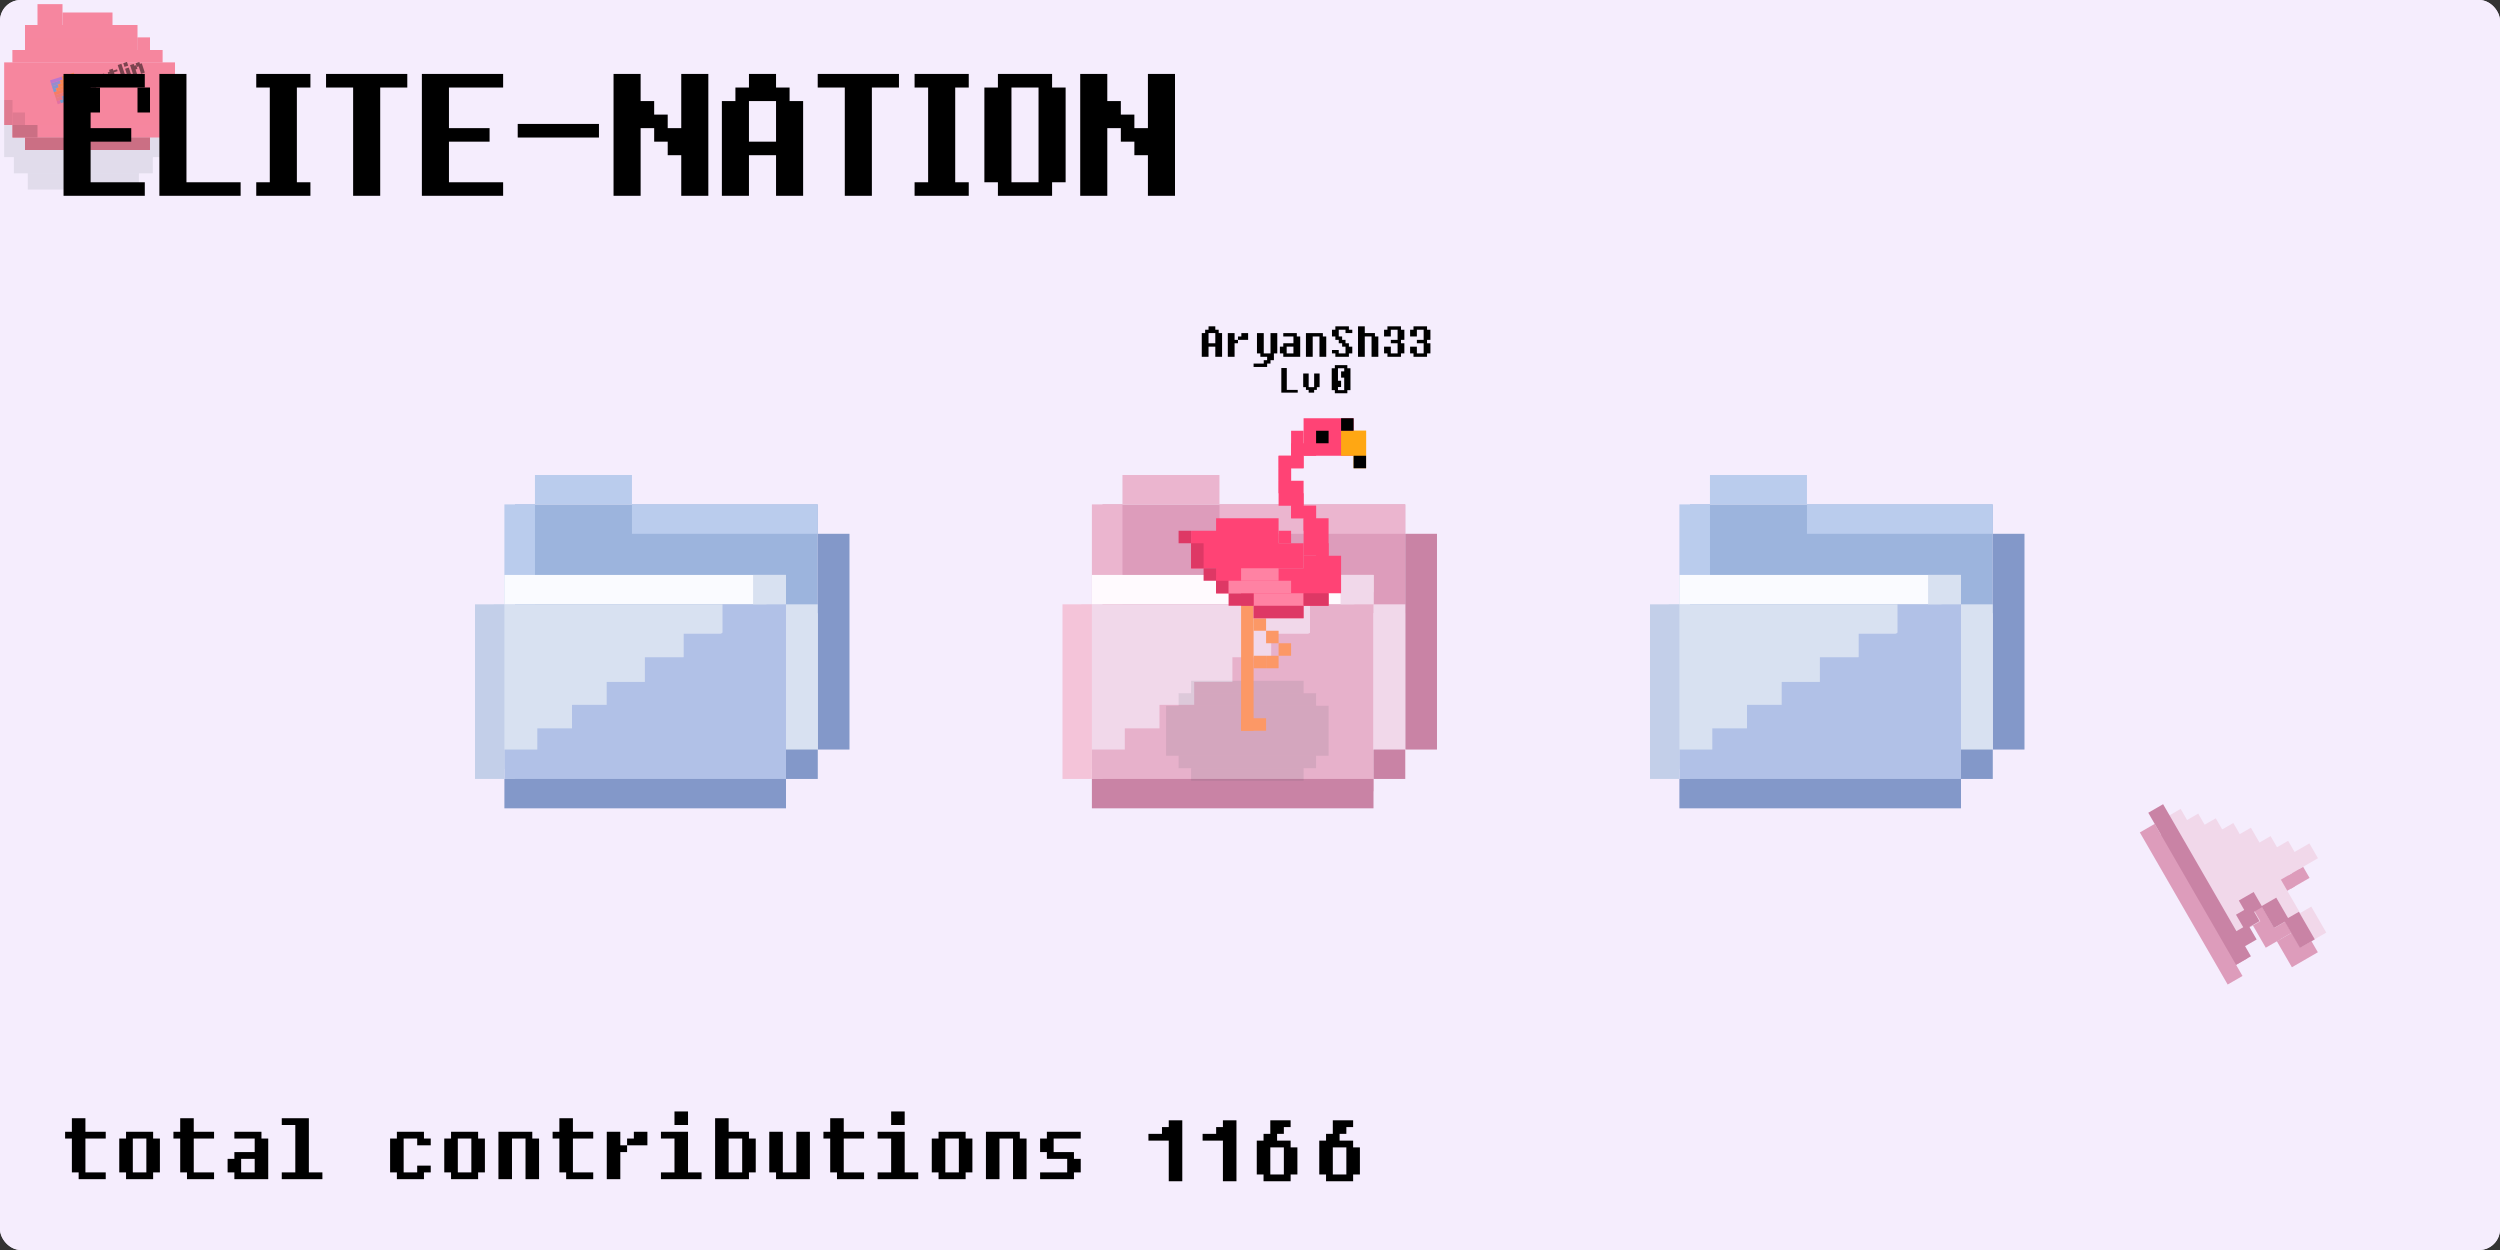 <svg width="600" height="300" viewBox="0 0 600 300" fill="none" xmlns="http://www.w3.org/2000/svg">
                <rect x="0" y="0" width="600" height="300" fill="#333333" stroke="none"/>
                <rect x="0.5" y="0.5" width="599" height="299" rx="4.5" fill="#F5EDFD"/>
                <rect width="600" height="300" rx="5" fill="#F5EDFD"/>
<rect x="264.594" y="147.158" width="26.102" height="72.663" transform="rotate(-90 264.594 147.158)" fill="#DD9CBB"/>
<rect x="269.391" y="121.055" width="7.055" height="23.28" transform="rotate(-90 269.391 121.055)" fill="#EBB5CF"/>
<rect x="262.055" y="145.042" width="23.986" height="7.337" transform="rotate(-90 262.055 145.042)" fill="#EBB5CF"/>
<rect x="292.672" y="128.11" width="7.055" height="44.586" transform="rotate(-90 292.672 128.11)" fill="#EBB5CF"/>
<rect x="337.258" y="128.11" width="7.619" height="51.782" fill="#C983A5"/>
<rect x="262.055" y="145.04" width="7.055" height="67.584" transform="rotate(-90 262.055 145.04)" fill="#FFFAFE"/>
<rect x="259.516" y="145.04" width="70.124" height="39.506" fill="#F1D8EA"/>
<rect x="262.055" y="179.89" width="11.287" height="7.055" fill="#E7B1CB"/>
<path d="M264.594 183.841L329.638 142.078V189.908H264.594V183.841Z" fill="#E7B1CB"/>
<rect x="269.955" y="174.81" width="11.852" height="7.055" fill="#E7B1CB"/>
<rect x="278.281" y="169.167" width="10.723" height="7.055" fill="#E7B1CB"/>
<rect x="286.605" y="163.665" width="18.483" height="7.619" fill="#E7B1CB"/>
<rect x="305.088" y="152.095" width="11.57" height="7.055" fill="#E7B1CB"/>
<rect x="295.775" y="157.739" width="11.57" height="7.055" fill="#E7B1CB"/>
<rect x="314.4" y="145.04" width="12.275" height="7.055" fill="#E7B1CB"/>
<rect x="321.738" y="137.985" width="7.901" height="7.055" fill="#F1D8EA"/>
<rect x="255" y="145.04" width="7.055" height="41.905" fill="#F4C4D9"/>
<rect x="329.639" y="145.04" width="7.619" height="41.905" fill="#F1D8EA"/>
<rect x="262.055" y="186.945" width="67.584" height="7.055" fill="#C983A5"/>
<rect x="329.639" y="179.89" width="7.619" height="7.055" fill="#C983A5"/>
<rect x="123.594" y="147.158" width="26.102" height="72.663" transform="rotate(-90 123.594 147.158)" fill="#9CB4DD"/>
<rect x="128.391" y="121.055" width="7.055" height="23.28" transform="rotate(-90 128.391 121.055)" fill="#BACCED"/>
<rect x="121.055" y="145.042" width="23.986" height="7.337" transform="rotate(-90 121.055 145.042)" fill="#BACCED"/>
<rect x="151.672" y="128.11" width="7.055" height="44.586" transform="rotate(-90 151.672 128.11)" fill="#BACCED"/>
<rect x="196.258" y="128.11" width="7.619" height="51.782" fill="#8398C9"/>
<rect x="121.055" y="145.04" width="7.055" height="67.584" transform="rotate(-90 121.055 145.04)" fill="#FAFBFF"/>
<rect x="118.516" y="145.04" width="70.124" height="39.506" fill="#D8E1F1"/>
<rect x="121.055" y="179.89" width="11.287" height="7.055" fill="#B1C1E7"/>
<path d="M123.594 183.841L188.638 142.078V189.908H123.594V183.841Z" fill="#B1C1E7"/>
<rect x="128.955" y="174.81" width="11.852" height="7.055" fill="#B1C1E7"/>
<rect x="137.281" y="169.167" width="10.723" height="7.055" fill="#B1C1E7"/>
<rect x="145.605" y="163.665" width="18.483" height="7.619" fill="#B1C1E7"/>
<rect x="164.088" y="152.095" width="11.57" height="7.055" fill="#B1C1E7"/>
<rect x="154.775" y="157.739" width="11.57" height="7.055" fill="#B1C1E7"/>
<rect x="173.4" y="145.04" width="12.275" height="7.055" fill="#B1C1E7"/>
<rect x="180.738" y="137.985" width="7.901" height="7.055" fill="#D8E1F1"/>
<rect x="114" y="145.04" width="7.055" height="41.905" fill="#C3CFE9"/>
<rect x="188.639" y="145.04" width="7.619" height="41.905" fill="#D8E1F1"/>
<rect x="121.055" y="186.945" width="67.584" height="7.055" fill="#8398C9"/>
<rect x="188.639" y="179.89" width="7.619" height="7.055" fill="#8398C9"/>
<rect x="405.594" y="147.158" width="26.102" height="72.663" transform="rotate(-90 405.594 147.158)" fill="#9CB4DD"/>
<rect x="410.391" y="121.055" width="7.055" height="23.28" transform="rotate(-90 410.391 121.055)" fill="#BACCED"/>
<rect x="403.055" y="145.042" width="23.986" height="7.337" transform="rotate(-90 403.055 145.042)" fill="#BACCED"/>
<rect x="433.672" y="128.11" width="7.055" height="44.586" transform="rotate(-90 433.672 128.11)" fill="#BACCED"/>
<rect x="478.258" y="128.11" width="7.619" height="51.782" fill="#8398C9"/>
<rect x="403.055" y="145.04" width="7.055" height="67.584" transform="rotate(-90 403.055 145.04)" fill="#FAFBFF"/>
<rect x="400.516" y="145.04" width="70.124" height="39.506" fill="#D8E1F1"/>
<rect x="403.055" y="179.89" width="11.287" height="7.055" fill="#B1C1E7"/>
<path d="M405.594 183.841L470.638 142.078V189.908H405.594V183.841Z" fill="#B1C1E7"/>
<rect x="410.955" y="174.81" width="11.852" height="7.055" fill="#B1C1E7"/>
<rect x="419.281" y="169.167" width="10.723" height="7.055" fill="#B1C1E7"/>
<rect x="427.605" y="163.665" width="18.483" height="7.619" fill="#B1C1E7"/>
<rect x="446.088" y="152.095" width="11.57" height="7.055" fill="#B1C1E7"/>
<rect x="436.775" y="157.739" width="11.57" height="7.055" fill="#B1C1E7"/>
<rect x="455.4" y="145.04" width="12.275" height="7.055" fill="#B1C1E7"/>
<rect x="462.738" y="137.985" width="7.901" height="7.055" fill="#D8E1F1"/>
<rect x="396" y="145.04" width="7.055" height="41.905" fill="#C3CFE9"/>
<rect x="470.639" y="145.04" width="7.619" height="41.905" fill="#D8E1F1"/>
<rect x="403.055" y="186.945" width="67.584" height="7.055" fill="#8398C9"/>
<rect x="470.639" y="179.89" width="7.619" height="7.055" fill="#8398C9"/>
<rect width="4.112" height="42.152" transform="matrix(0.866 -0.5 -0.5 -0.866 534.641 236.289)" fill="#DD9CBB"/>
<rect width="4.112" height="35.984" transform="matrix(0.866 -0.5 -0.5 -0.866 535.77 232.075)" fill="#DD9CBB"/>
<rect width="4.112" height="29.815" transform="matrix(0.866 -0.5 -0.5 -0.866 536.896 227.863)" fill="#DD9CBB"/>
<rect width="4.112" height="23.646" transform="matrix(0.866 -0.5 -0.5 -0.866 538.027 223.649)" fill="#DD9CBB"/>
<rect width="4.112" height="26.731" transform="matrix(0.866 -0.5 -0.5 -0.866 543.783 227.45)" fill="#DD9CBB"/>
<rect width="7.197" height="7.197" transform="matrix(0.866 -0.5 -0.5 -0.866 550.051 232.14)" fill="#DD9CBB"/>
<rect width="4.112" height="23.646" transform="matrix(0.866 -0.5 -0.5 -0.866 546.455 225.907)" fill="#DD9CBB"/>
<rect width="4.112" height="10.281" transform="matrix(0.866 -0.5 -0.5 -0.866 544.498 216.351)" fill="#DD9CBB"/>
<rect width="4.112" height="7.197" transform="matrix(0.866 -0.5 -0.5 -0.866 547.168 214.81)" fill="#DD9CBB"/>
<rect width="5.141" height="4.112" transform="matrix(0.866 -0.5 -0.5 -0.866 549.84 213.267)" fill="#DD9CBB"/>
<rect width="4.112" height="35.984" transform="matrix(0.866 -0.5 -0.5 -0.866 537.787 227.349)" fill="#F1D8EA"/>
<rect width="4.112" height="29.815" transform="matrix(0.866 -0.5 -0.5 -0.866 538.916 223.136)" fill="#F1D8EA"/>
<rect width="4.112" height="23.646" transform="matrix(0.866 -0.5 -0.5 -0.866 540.045 218.923)" fill="#F1D8EA"/>
<rect width="4.112" height="26.731" transform="matrix(0.866 -0.5 -0.5 -0.866 545.803 222.723)" fill="#F1D8EA"/>
<rect width="7.197" height="7.197" transform="matrix(0.866 -0.5 -0.5 -0.866 552.07 227.413)" fill="#F1D8EA"/>
<rect width="4.112" height="23.646" transform="matrix(0.866 -0.5 -0.5 -0.866 548.473 221.181)" fill="#F1D8EA"/>
<rect width="4.112" height="10.281" transform="matrix(0.866 -0.5 -0.5 -0.866 546.518 211.625)" fill="#F1D8EA"/>
<rect width="4.112" height="7.197" transform="matrix(0.866 -0.5 -0.5 -0.866 549.188 210.083)" fill="#F1D8EA"/>
<rect width="5.141" height="4.112" transform="matrix(0.866 -0.5 -0.5 -0.866 551.859 208.541)" fill="#F1D8EA"/>
<rect width="4.112" height="42.152" transform="matrix(0.866 -0.5 -0.5 -0.866 536.66 231.563)" fill="#C983A5"/>
<rect width="4.112" height="4.161" transform="matrix(0.866 -0.5 -0.5 -0.866 538.033 227.532)" fill="#C983A5"/>
<rect width="4.112" height="4.161" transform="matrix(0.866 -0.5 -0.5 -0.866 538.715 223.129)" fill="#C983A5"/>
<rect width="4.112" height="4.161" transform="matrix(0.866 -0.5 -0.5 -0.866 539.395 219.736)" fill="#C983A5"/>
<rect width="4.112" height="6.022" transform="matrix(0.866 -0.5 -0.5 -0.866 545.752 222.706)" fill="#C983A5"/>
<rect width="4.112" height="7.64" transform="matrix(0.866 -0.5 -0.5 -0.866 551.99 227.5)" fill="#C983A5"/>

            <style>
  @keyframes rotate-top-674962829401213077 {
  0% {
  transform: rotate(0deg);
  }
  33% {
  transform: translate(1.3px, 0.3px) rotate(5deg);
  }
  66% {
  transform: translate(0px, 0px) rotate(0deg);
  }
  100% {
  transform: rotate(0deg);
  }
  }

  #flamingo-top-674962829401213077 {
  animation-name:rotate-top-674962829401213077;
  animation-duration:2s;
  animation-iteration-count: infinite;
  animation-timing-function: ease-in-out;
  }
</style>

<g id="flamingo-674962829401213077" style="transform:translate(59%, 18%) scaleX(1);">
<g id="contributions-wrap-674962829401213077">
  <g id="contributions" transform="translate(0, -20)" style="display:none;">
    <g id="contribution-tag" transform="translate(-3, -1)">
      <rect x="3" width="77" height="19" fill="white"/>
      <rect x="1" y="1.267" width="81" height="16.467" fill="white"/>
      <rect y="2.533" width="83" height="13.933" fill="white"/>
    </g>
    <path
      d="M1 2.75H4V3.5H4.75V4.25H3.25V3.5H1.75V7.25H3.25V6.5H4.75V7.25H4V8H1V7.25H0.25V3.5H1V2.75ZM7 2.75H10V3.5H10.75V7.25H10V8H7V7.25H6.25V3.5H7V2.75ZM9.25 7.25V3.5H7.75V7.25H9.25ZM16 3.5H16.75V8H15.25V3.5H13.75V8H12.25V2.75H16V3.5ZM19 1.25H20.5V2.75H22.75V3.5H20.5V7.25H22.75V8H19.75V7.25H19V3.5H18.25V2.75H19V1.25ZM24.25 2.75H25.75V4.25H26.5V5H25.75V8H24.25V2.75ZM28.75 2.75V4.25H26.5V3.5H27.25V2.75H28.75ZM33.25 2H31.75V0.5H33.25V2ZM33.25 7.25H34.75V8H30.25V7.25H31.75V3.5H30.25V2.75H33.25V7.25ZM40 3.5H40.75V7.25H40V8H36.25V1.25H37.75V2.75H40V3.5ZM39.25 7.25V3.5H37.75V7.25H39.25ZM45.25 2.75H46.75V8H43V7.25H42.25V2.75H43.75V7.25H45.25V2.75ZM49 1.25H50.5V2.75H52.75V3.5H50.5V7.25H52.75V8H49.75V7.25H49V3.5H48.25V2.75H49V1.25ZM57.25 2H55.75V0.5H57.25V2ZM57.25 7.25H58.75V8H54.25V7.25H55.75V3.5H54.25V2.75H57.25V7.25ZM61 2.75H64V3.5H64.75V7.25H64V8H61V7.25H60.25V3.5H61V2.75ZM63.25 7.25V3.5H61.75V7.25H63.25ZM70 3.5H70.75V8H69.25V3.5H67.75V8H66.25V2.75H70V3.5ZM73 5H72.25V3.5H73V2.75H76.75V3.5H73.75V5H76V5.75H76.75V7.25H76V8H72.25V7.25H75.25V5.75H73V5Z"
      fill="black"/>
    <svg width="600" height="300" viewBox="0 0 200 100" fill="none" overflow="visible"
      xmlns="http://www.w3.org/2000/svg">
      <g id="contribution" transform="translate(*{contributionx}, 3.5)">
        *{contribution}
      </g>
    </svg>
  </g>
</g>

<g id="username-tag-wrap-674962829401213077">
  <g id="username-tag" transform="translate(0, -7.5)" style="display:none;">
    <rect x="3" width="77" height="9" fill="white"/>
    <rect x="1" y="0.6" width="81" height="7.8" fill="white"/>
    <rect y="1.2" width="83" height="6.6" fill="white"/>
  </g>
</g>

<g id="username-wrap-674962829401213077">
  <g id="username" transform="translate(5, -7)" style="display:default;">
    <svg width="600" height="300" viewBox="0 0 2400 1200" fill="none" overflow="visible"
      xmlns="http://www.w3.org/2000/svg">
      <g id="level0" transform="translate(14.0, -1.0)"><svg width="20" height="30" viewBox="0 0 20 30" fill="none" xmlns="http://www.w3.org/2000/svg">
<path d="M3.5 4H6.75V0.75H13.25V4H16.5V7.25H19.75V30H13.25V20.25H6.75V30H0.25V7.25H3.5V4ZM13.25 17V7.25H6.75V17H13.25Z" fill="black"/>
</svg>
</g><g id="level1" transform="translate(39.0, -1.0)"><g transform="translate(0, 7)">
<path d="M0.25 0.25H6.75V6.75H10V10H6.75V23H0.25V0.25ZM19.75 0.25V6.75H10V3.5H13.25V0.25H19.75Z" fill="black"/>
</g>
</g><g id="level2" transform="translate(64.0, -1.0)"><g transform="translate(0, 7)">
<path d="M0 29.5H9.75V26.25H13V23H6.5V19.75H3.25V0.25H9.75V19.75H16.25V0.25H22.75V19.75H19.5V26.25H16.25V29.5H13V32.75H0V29.5Z" fill="black"/>
</g>
</g><g id="level3" transform="translate(89.0, -1.0)"><g transform="translate(0, 7)">
<path d="M13.25 3.5H3.5V0.25H16.5V3.5H19.75V23H3.5V19.75H0.25V13.25H3.5V10H13.25V3.5ZM13.25 19.75V13.25H6.75V19.75H13.25Z" fill="black"/>
</g>
</g><g id="level4" transform="translate(114.0, -1.0)"><g transform="translate(0, 7)">
<path d="M16.5 3.5H19.75V23H13.25V3.5H6.75V23H0.25V0.25H16.5V3.5Z" fill="black"/>
</g>
</g><g id="level5" transform="translate(139.0, -1.0)"><svg width="20" height="30" viewBox="0 0 20 30" fill="none" xmlns="http://www.w3.org/2000/svg">
<path d="M6.75 26.75H13.25V20.25H10V17H6.75V13.75H3.5V10.5H0.25V4H3.5V0.75H16.5V4H19.75V7.25H13.25V4H6.75V10.5H10V13.75H13.25V17H16.5V20.25H19.75V26.75H16.5V30H3.5V26.75H0.25V23.5H6.75V26.75Z" fill="black"/>
</svg>
</g><g id="level6" transform="translate(164.0, -1.0)"><svg width="20" height="30" viewBox="0 0 20 30" fill="none" xmlns="http://www.w3.org/2000/svg">
<path d="M6.75 7.25H16.5V10.5H19.75V30H13.25V10.5H6.75V30H0.25V0.75H6.75V7.25Z" fill="black"/>
</svg>
</g><g id="level7" transform="translate(189.0, -1.0)"><svg width="20" height="30" viewBox="0 0 20 30" fill="none" xmlns="http://www.w3.org/2000/svg">
<path d="M6.75 26.75H13.25V17H6.75V13.75H13.25V4H6.75V10.5H0.25V4H3.5V0.75H16.5V4H19.75V13.75H16.5V17H19.75V26.75H16.5V30H3.5V26.75H0.25V20.25H6.75V26.75Z" fill="black"/>
</svg>
</g><g id="level8" transform="translate(214.0, -1.0)"><svg width="20" height="30" viewBox="0 0 20 30" fill="none" xmlns="http://www.w3.org/2000/svg">
<path d="M6.75 26.75H13.25V17H6.75V13.75H13.25V4H6.75V10.5H0.25V4H3.5V0.75H16.5V4H19.75V13.75H16.5V17H19.75V26.75H16.5V30H3.5V26.75H0.25V20.25H6.75V26.75Z" fill="black"/>
</svg>
</g>
    </svg>
  </g>
</g>

<g id="level-tag-wrap-674962829401213077">
  <g id="level-tag" transform="translate(-3, 1)" style="display:none;">
    <rect x="3" width="77" height="9" fill="white"/>
    <rect x="1" y="0.6" width="81" height="7.8" fill="white"/>
    <rect y="1.2" width="83" height="6.6" fill="white"/>
  </g>
</g>

<g id="level-wrap-674962829401213077">
  <svg width="600" height="300" viewBox="0 0 200 100" fill="none" overflow="visible">
    <g id="level" transform="translate(-1, 1)">
      <g transform="translate(10, -0.05)">
        <path
          d="M0.219 0.031H0.656V1.781H1.531V2H0.219V0.031ZM2.188 1.562H1.969V0.469H2.406V1.562H2.844V0.469H3.281V1.562H3.062V1.781H2.844V2H2.406V1.781H2.188V1.562Z"
          fill="black"/>
      </g>
      <g id="level0" transform="translate(14.0, -1.0)"><path d="M0.5 0.75H1.5V1H1.75V2.75H1.5V3H0.5V2.75H0.25V1H0.5V0.75ZM1 2V2.5H0.75V2.75H1.25V1.75H1V1.25H1.25V1H0.75V2H1Z" fill="black"/>
</g>
    </g>
  </svg>
</g>
<svg width="600" height="300" viewBox="0 0 200 100" fill="none" overflow="visible">
  <g id="shadow" transform="translate(0, 26)">
    <rect y="2" width="13" height="4" fill="#2B4447" fill-opacity="0.1"/>
    <rect x="1" y="1" width="11" height="1" fill="#2B4447" fill-opacity="0.1"/>
    <rect x="1" y="6" width="11" height="1" fill="#2B4447" fill-opacity="0.1"/>
    <rect x="2" width="9" height="1" fill="#2B4447" fill-opacity="0.1"/>
    <rect x="2" y="7" width="9" height="1" fill="#2B4447" fill-opacity="0.1"/>
  </g>

  <g id="flamingo-leg" transform="translate(6, 18)">
    <rect width="2" height="1" transform="matrix(1 0 0 -1 0 12)" fill="#FC9866"/>
    <rect width="1" height="12" transform="matrix(1 0 0 -1 0 12)" fill="#FC9866"/>
    <rect x="1" y="3" width="1" height="1" fill="#FC9866"/>
    <rect x="2" y="4" width="1" height="1" fill="#FC9866"/>
    <rect x="3" y="5" width="1" height="1" fill="#FC9866"/>
    <rect x="2" y="6" width="1" height="1" fill="#FC9866"/>
    <rect x="1" y="6" width="1" height="1" fill="#FC9866"/>
  </g>

  <g id="flamingo-top-674962829401213077">
    <g id="flamingo-head" transform="translate(9, 5)">
      <rect x="2" y="11" width="3" height="3" fill="#FF4375"/>
      <rect x="2" y="8" width="2" height="3" fill="#FF4375"/>
      <rect x="1" y="7" width="2" height="1" fill="#FF4375"/>
      <rect y="5" width="2" height="2" fill="#FF4375"/>
      <rect y="4" width="1" height="1" fill="#FF4375"/>
      <rect y="3" width="2" height="1" fill="#FF4375"/>
      <rect x="1" y="2" width="2" height="1" fill="#FF4375"/>
      <rect x="2" width="4" height="3" fill="#FF4375"/>
      <rect x="5" y="1" width="2" height="2" fill="#FFA713"/>
      <rect x="6" y="1" width="1" height="3" fill="#FFA713"/>
      <rect x="6" y="3" width="1" height="1" fill="black"/>
      <rect x="3" y="1" width="1" height="1" fill="black"/>
      <rect x="5" width="1" height="1" fill="black"/>
      <rect x="2" y="7" width="1" height="2" fill="#FF4375"/>
      <rect x="1" y="6" width="1" height="2" fill="#FF4375"/>
      <rect y="3" width="1" height="3" fill="#FF4375"/>
      <rect x="1" y="1" width="1" height="3" fill="#FF4375"/>
      <rect x="3" y="10" width="1" height="2" fill="#FF4375"/>
    </g>
    <g id="flamingo-body" transform="translate(1, 13)">
      <rect x="3" width="5" height="6" fill="#FF4375"/>
      <rect x="1" y="2" width="9" height="2" fill="#FF4375"/>
      <rect x="1" y="1" width="3" height="3" fill="#FF4375"/>
      <rect x="3" y="4" width="8" height="2" fill="#FF4375"/>
      <rect x="5" y="5" width="7" height="2" fill="#FF4375"/>
      <rect x="6" y="6" width="4" height="2" fill="#FF82A3"/>
      <rect y="1" width="1" height="1" fill="#DE3865"/>
      <rect x="1" y="2" width="1" height="2" fill="#DE3865"/>
      <rect x="2" y="4" width="1" height="1" fill="#DE3865"/>
      <rect x="3" y="5" width="1" height="1" fill="#DE3865"/>
      <rect x="4" y="6" width="2" height="1" fill="#DE3865"/>
      <rect width="2" height="1" transform="matrix(-1 0 0 1 12 6)" fill="#DE3865"/>
      <rect width="4" height="1" transform="matrix(-1 0 0 1 10 7)" fill="#DE3865"/>
      <rect x="8" y="1" width="1" height="1" fill="#FF4375"/>
      <rect x="4" y="5" width="5" height="1" fill="#FF82A3"/>
      <rect x="5" y="4" width="3" height="1" fill="#FF82A3"/>
    </g>
  </g>
</svg>
</g>
<style>
  @keyframes move-673818304976877198 {0.0% {transform:translate(61%, 56%) rotate(0deg) scaleX(-1);}2.0% {transform:translate(60%, 49%) rotate(1deg) scaleX(-1);}7.0% {transform:translate(51%, 62%) rotate(0deg) scaleX(-1);}7.01% {transform:translate(46%, 62%) rotate(0deg) scaleX(1);}12.0% {transform:translate(64%, 54%) rotate(2deg) scaleX(1);}15.0% {transform:translate(68%, 65%) rotate(-1deg) scaleX(1);}15.01% {transform:translate(73%, 65%) rotate(-1deg) scaleX(-1);}20.0% {transform:translate(61%, 65%) rotate(0deg) scaleX(-1);}20.01% {transform:translate(56%, 65%) rotate(0deg) scaleX(1);}24.0% {transform:translate(72%, 64%) rotate(3deg) scaleX(1);}24.01% {transform:translate(77%, 64%) rotate(3deg) scaleX(-1);}28.0% {transform:translate(64%, 58%) rotate(0deg) scaleX(-1);}28.01% {transform:translate(59%, 58%) rotate(0deg) scaleX(1);}30.0% {transform:translate(77%, 47%) rotate(2deg) scaleX(1);}30.01% {transform:translate(82%, 47%) rotate(2deg) scaleX(-1);}33.0% {transform:translate(64%, 50%) rotate(0deg) scaleX(-1);}33.01% {transform:translate(59%, 50%) rotate(0deg) scaleX(1);}37.0% {transform:translate(66%, 45%) rotate(1deg) scaleX(1);}37.01% {transform:translate(71%, 45%) rotate(1deg) scaleX(-1);}40.0% {transform:translate(61%, 42%) rotate(0deg) scaleX(-1);}40.01% {transform:translate(56%, 42%) rotate(0deg) scaleX(1);}42.0% {transform:translate(65%, 44%) rotate(-2deg) scaleX(1);}42.01% {transform:translate(70%, 44%) rotate(-2deg) scaleX(-1);}46.0% {transform:translate(50%, 40%) rotate(0deg) scaleX(-1);}48.0% {transform:translate(35%, 43%) rotate(0deg) scaleX(-1);}48.01% {transform:translate(30%, 43%) rotate(0deg) scaleX(1);}53.0% {transform:translate(43%, 47%) rotate(-2deg) scaleX(1);}57.0% {transform:translate(47%, 47%) rotate(3deg) scaleX(1);}57.01% {transform:translate(52%, 47%) rotate(3deg) scaleX(-1);}62.0% {transform:translate(42%, 38%) rotate(1deg) scaleX(-1);}64.0% {transform:translate(33%, 38%) rotate(0deg) scaleX(-1);}64.01% {transform:translate(28%, 38%) rotate(0deg) scaleX(1);}69.0% {transform:translate(38%, 44%) rotate(-2deg) scaleX(1);}72.0% {transform:translate(40%, 35%) rotate(1deg) scaleX(1);}75.0% {transform:translate(53%, 34%) rotate(3deg) scaleX(1);}75.01% {transform:translate(58%, 34%) rotate(3deg) scaleX(-1);}78.0% {transform:translate(47%, 28%) rotate(0deg) scaleX(-1);}78.01% {transform:translate(42%, 28%) rotate(0deg) scaleX(1);}81.0% {transform:translate(61%, 33%) rotate(-2deg) scaleX(1);}81.01% {transform:translate(66%, 33%) rotate(-2deg) scaleX(-1);}84.0% {transform:translate(60%, 21%) rotate(1deg) scaleX(-1);}87.0% {transform:translate(53%, 32%) rotate(-1deg) scaleX(-1);}87.01% {transform:translate(48%, 32%) rotate(-1deg) scaleX(1);}89.0% {transform:translate(57%, 20%) rotate(1deg) scaleX(1);}89.01% {transform:translate(62%, 20%) rotate(1deg) scaleX(-1);}92.0% {transform:translate(51%, 23%) rotate(0deg) scaleX(-1);}92.01% {transform:translate(46%, 23%) rotate(0deg) scaleX(1);}96.0% {transform:translate(54%, 24%) rotate(-2deg) scaleX(1);}98.0% {transform:translate(60%, 27%) rotate(-2deg) scaleX(1);}100.0% {transform:translate(61%, 26%) rotate(2deg) scaleX(1);}}#slime-673818304976877198 {animation-name: move-673818304976877198;animation-duration: 180s;animation-iteration-count: 1;animation-fill-mode: forwards;}@keyframes reverse-flip-673818304976877198 {0.0% {transform-origin: 21.0px 0px;transform: scaleX(-1);}2.0% {transform-origin: 21.0px 0px;transform: scaleX(-1);}7.0% {transform-origin: 21.0px 0px;transform: scaleX(-1);}7.01% {transform-origin: 21.0px 0px;transform: scaleX(1);}12.0% {transform-origin: 21.0px 0px;transform: scaleX(1);}15.0% {transform-origin: 21.0px 0px;transform: scaleX(1);}15.01% {transform-origin: 21.0px 0px;transform: scaleX(-1);}20.0% {transform-origin: 21.0px 0px;transform: scaleX(-1);}20.01% {transform-origin: 21.0px 0px;transform: scaleX(1);}24.0% {transform-origin: 21.0px 0px;transform: scaleX(1);}24.01% {transform-origin: 21.0px 0px;transform: scaleX(-1);}28.0% {transform-origin: 21.0px 0px;transform: scaleX(-1);}28.01% {transform-origin: 21.0px 0px;transform: scaleX(1);}30.0% {transform-origin: 21.0px 0px;transform: scaleX(1);}30.01% {transform-origin: 21.0px 0px;transform: scaleX(-1);}33.0% {transform-origin: 21.0px 0px;transform: scaleX(-1);}33.01% {transform-origin: 21.0px 0px;transform: scaleX(1);}37.0% {transform-origin: 21.0px 0px;transform: scaleX(1);}37.01% {transform-origin: 21.0px 0px;transform: scaleX(-1);}40.0% {transform-origin: 21.0px 0px;transform: scaleX(-1);}40.01% {transform-origin: 21.0px 0px;transform: scaleX(1);}42.0% {transform-origin: 21.0px 0px;transform: scaleX(1);}42.01% {transform-origin: 21.0px 0px;transform: scaleX(-1);}46.0% {transform-origin: 21.0px 0px;transform: scaleX(-1);}48.0% {transform-origin: 21.0px 0px;transform: scaleX(-1);}48.01% {transform-origin: 21.0px 0px;transform: scaleX(1);}53.0% {transform-origin: 21.0px 0px;transform: scaleX(1);}57.0% {transform-origin: 21.0px 0px;transform: scaleX(1);}57.01% {transform-origin: 21.0px 0px;transform: scaleX(-1);}62.0% {transform-origin: 21.0px 0px;transform: scaleX(-1);}64.0% {transform-origin: 21.0px 0px;transform: scaleX(-1);}64.01% {transform-origin: 21.0px 0px;transform: scaleX(1);}69.0% {transform-origin: 21.0px 0px;transform: scaleX(1);}72.0% {transform-origin: 21.0px 0px;transform: scaleX(1);}75.0% {transform-origin: 21.0px 0px;transform: scaleX(1);}75.01% {transform-origin: 21.0px 0px;transform: scaleX(-1);}78.0% {transform-origin: 21.0px 0px;transform: scaleX(-1);}78.01% {transform-origin: 21.0px 0px;transform: scaleX(1);}81.0% {transform-origin: 21.0px 0px;transform: scaleX(1);}81.01% {transform-origin: 21.0px 0px;transform: scaleX(-1);}84.0% {transform-origin: 21.0px 0px;transform: scaleX(-1);}87.0% {transform-origin: 21.0px 0px;transform: scaleX(-1);}87.01% {transform-origin: 21.0px 0px;transform: scaleX(1);}89.0% {transform-origin: 21.0px 0px;transform: scaleX(1);}89.01% {transform-origin: 21.0px 0px;transform: scaleX(-1);}92.0% {transform-origin: 21.0px 0px;transform: scaleX(-1);}92.01% {transform-origin: 21.0px 0px;transform: scaleX(1);}96.0% {transform-origin: 21.0px 0px;transform: scaleX(1);}98.0% {transform-origin: 21.0px 0px;transform: scaleX(1);}100.0% {transform-origin: 21.0px 0px;transform: scaleX(1);}}#contributions-wrap-673818304976877198, #level-tag-wrap-673818304976877198, #level-wrap-673818304976877198, #username-tag-wrap-673818304976877198, #username-wrap-673818304976877198 {animation-name: reverse-flip-673818304976877198;animation-duration: 180s;animation-iteration-count: 1;animation-fill-mode: forwards;}

  @keyframes slime-673818304976877198-move-body {
  0% {
  -webkit-transform: scaleY(1);
  -ms-transform: scaleY(1);
  -o-transform: scaleY(1);
  -moz-transform: scaleY(1);
  transform: scaleY(1);
  }
  70% {
  -webkit-transform: scaleY(0.9);
  -ms-transform: scaleY(0.9);
  -o-transform: scaleY(0.9);
  -moz-transform: scaleY(0.9);
  transform: scaleY(0.9);
  }
  100% {
  -webkit-transform: scaleY(1);
  -ms-transform: scaleY(1);
  -o-transform: scaleY(1);
  -moz-transform: scaleY(1);
  transform: scaleY(1);
  }
  }

  #slime-673818304976877198-body {
  animation-name:slime-673818304976877198-move-body;
  animation-duration:1s;
  animation-iteration-count:infinite;
  }

  @keyframes slime-673818304976877198-move-shadow {
  0% {
  -webkit-transform: translate(0px, 6px) scaleY(1);
  -ms-transform: translate(0px, 6px) scaleY(1);
  -o-transform: translate(0px, 6px) scaleY(1);
  -moz-transform: translate(0px, 6px) scaleY(1);
  transform: translate(0px, 6px) scaleY(1);
  }
  70% {
  -webkit-transform: translate(0px, 6px) scaleY(1.1);
  -ms-transform: translate(0px, 6px) scaleY(1.1);
  -o-transform: translate(0px, 6px) scaleY(1.1);
  -moz-transform: translate(0px, 6px) scaleY(1.1);
  transform: translate(0px, 6px) scaleY(1.1);
  }
  100% {
  -webkit-transform: translate(0px, 6px) scaleY(1);
  -ms-transform: translate(0px, 6px) scaleY(1);
  -o-transform: translate(0px, 6px) scaleY(1);
  -moz-transform: translate(0px, 6px) scaleY(1);
  transform: translate(0px, 6px) scaleY(1);
  }
  }

  #slime-673818304976877198-shadow {
  animation-name:slime-2-move-shadow;
  animation-duration:1s;
  animation-iteration-count:infinite;
  }
</style>

<g id="slime-673818304976877198">
<g id="contributions-wrap-673818304976877198">
  <g id="contributions" transform="translate(-18.5, -34)" style="display:none;">
    <g id="contribution-tag" transform="translate(-3, -1)">
      <rect x="3" width="77" height="19" fill="white"/>
      <rect x="1" y="1.267" width="81" height="16.467" fill="white"/>
      <rect y="2.533" width="83" height="13.933" fill="white"/>
    </g>
    <path
      d="M1 2.75H4V3.5H4.75V4.25H3.25V3.5H1.75V7.25H3.25V6.5H4.75V7.25H4V8H1V7.25H0.25V3.5H1V2.75ZM7 2.75H10V3.5H10.75V7.25H10V8H7V7.25H6.25V3.5H7V2.75ZM9.25 7.25V3.5H7.75V7.25H9.25ZM16 3.5H16.75V8H15.25V3.5H13.75V8H12.25V2.75H16V3.5ZM19 1.25H20.5V2.75H22.75V3.5H20.5V7.25H22.75V8H19.75V7.25H19V3.5H18.25V2.75H19V1.25ZM24.25 2.75H25.75V4.25H26.5V5H25.75V8H24.25V2.75ZM28.75 2.75V4.25H26.5V3.5H27.25V2.75H28.75ZM33.25 2H31.75V0.5H33.25V2ZM33.25 7.25H34.75V8H30.25V7.25H31.75V3.5H30.25V2.75H33.25V7.25ZM40 3.5H40.75V7.25H40V8H36.25V1.25H37.75V2.75H40V3.5ZM39.25 7.25V3.5H37.75V7.25H39.25ZM45.25 2.75H46.75V8H43V7.25H42.25V2.75H43.75V7.25H45.25V2.75ZM49 1.25H50.5V2.75H52.75V3.5H50.5V7.25H52.75V8H49.75V7.25H49V3.5H48.25V2.75H49V1.25ZM57.25 2H55.75V0.5H57.25V2ZM57.25 7.25H58.75V8H54.25V7.25H55.75V3.5H54.25V2.75H57.25V7.25ZM61 2.75H64V3.5H64.75V7.25H64V8H61V7.25H60.25V3.5H61V2.75ZM63.25 7.25V3.5H61.75V7.25H63.25ZM70 3.5H70.75V8H69.25V3.5H67.75V8H66.25V2.75H70V3.5ZM73 5H72.25V3.5H73V2.75H76.75V3.5H73.75V5H76V5.75H76.75V7.25H76V8H72.25V7.25H75.25V5.75H73V5Z"
      fill="black"/>
    <svg width="600" height="300" viewBox="0 0 200 100" fill="none" overflow="visible"
      xmlns="http://www.w3.org/2000/svg">
      <g id="contribution" transform="translate(*{contributionx}, 3.5)">
        *{contribution}
      </g>
    </svg>
  </g>
</g>

<g id="username-tag-wrap-673818304976877198">
  <g id="username-tag" transform="translate(-18.5, -21.5)" style="display:none;">
    <rect x="3" width="77" height="9" fill="white"/>
    <rect x="1" y="0.6" width="81" height="7.8" fill="white"/>
    <rect y="1.2" width="83" height="6.6" fill="white"/>
  </g>
</g>

<g id="username-wrap-673818304976877198">
  <g id="username" transform="translate(-21, -21)" style="display:default;">
    <svg width="600" height="300" viewBox="0 0 2400 1200" fill="none" overflow="visible"
      xmlns="http://www.w3.org/2000/svg">
      <g id="level0" transform="translate(14.0, -1.0)"><svg width="23" height="30" viewBox="0 0 23 30" fill="none" xmlns="http://www.w3.org/2000/svg">
<path d="M6.75 0.75V7.25H10V10.5H6.75V30H0.25V0.75H6.75ZM16.5 7.25V0.75H23V30H16.5V10.5H13.25V7.25H16.5ZM13.25 20.25H10V10.5H13.25V20.25Z" fill="black"/>
</svg>
</g><g id="level1" transform="translate(39.0, -1.0)"><g transform="translate(0, 7)">
<path d="M13.25 3.5H3.5V0.25H16.5V3.5H19.75V23H3.5V19.75H0.25V13.25H3.5V10H13.25V3.5ZM13.25 19.75V13.25H6.75V19.75H13.25Z" fill="black"/>
</g>
</g><g id="level2" transform="translate(64.0, -1.0)"><g transform="translate(0, 7)">
<path d="M0 29.5H9.75V26.25H13V23H6.5V19.75H3.25V0.25H9.75V19.75H16.25V0.25H22.75V19.75H19.5V26.25H16.25V29.5H13V32.75H0V29.5Z" fill="black"/>
</g>
</g><g id="level3" transform="translate(89.0, -1.0)"><g transform="translate(0, 7)">
<path d="M13.25 0.25H19.75V23H3.5V19.75H0.25V0.25H6.75V19.75H13.25V0.25Z" fill="black"/>
</g>
</g><g id="level4" transform="translate(114.0, -1.0)"><g transform="translate(0, 7)">
<path d="M0.25 0.25H6.75V6.75H10V10H6.75V23H0.25V0.25ZM19.75 0.25V6.75H10V3.5H13.25V0.25H19.75Z" fill="black"/>
</g>
</g><g id="level5" transform="translate(139.0, -1.0)"><svg width="20" height="4" y="12" viewBox="0 0 20 4" fill="none" xmlns="http://www.w3.org/2000/svg">
  <path d="M19.75 4H0.25V0.75H19.75V4Z" fill="black"/>
</svg>
</g><g id="level6" transform="translate(164.0, -1.0)"><svg width="20" height="30" viewBox="0 0 20 30" fill="none" xmlns="http://www.w3.org/2000/svg">
<path d="M16.5 4H19.75V13.75H16.5V17H6.75V30H0.25V0.75H16.5V4ZM13.25 13.75V4H6.75V13.75H13.25Z" fill="black"/>
</svg>
</g><g id="level7" transform="translate(189.0, -1.0)"><g transform="translate(0, 7)">
<path d="M13.25 3.5H3.5V0.25H16.5V3.5H19.75V23H3.5V19.75H0.25V13.25H3.5V10H13.25V3.5ZM13.25 19.75V13.25H6.75V19.75H13.25Z" fill="black"/>
</g>
</g><g id="level8" transform="translate(214.0, -1.0)"><g transform="translate(0, 7)">
<path d="M3.5 19.75H0.25V3.5H3.5V0.25H19.75V29.5H16.5V32.75H0.25V29.5H13.25V23H3.5V19.75ZM13.25 19.75V3.5H6.75V19.75H13.25Z" fill="black"/>
</g>
</g><g id="level9" transform="translate(239.0, -1.0)"><g transform="translate(0, 7)">
<path d="M3.5 0.25H16.5V3.5H19.75V19.75H16.5V23H3.5V19.75H0.25V3.5H3.5V0.25ZM13.25 19.75V3.5H6.75V19.75H13.25Z" fill="black"/>
</g>
</g><g id="level10" transform="translate(264.0, -1.0)"><svg width="20" height="30" viewBox="0 0 20 30" fill="none" xmlns="http://www.w3.org/2000/svg">
<path d="M3.5 0.75H10V7.25H19.75V10.5H10V26.75H19.75V30H6.75V26.75H3.5V10.5H0.25V7.25H3.5V0.75Z" fill="black"/>
</svg>
</g><g id="level11" transform="translate(289.0, -1.0)"><g transform="translate(0, 7)">
<path d="M0.25 3.5H3.5V0.25H16.5V3.5H19.75V13.25H6.75V19.75H16.5V23H3.5V19.75H0.25V3.5ZM13.25 10V3.5H6.75V10H13.25Z" fill="black"/>
</g>
</g>
    </svg>
  </g>
</g>

<g id="level-tag-wrap-673818304976877198">
  <g id="level-tag" transform="translate(-21.5, -13)" style="display:none;">
    <rect x="3" width="77" height="9" fill="white"/>
    <rect x="1" y="0.6" width="81" height="7.8" fill="white"/>
    <rect y="1.2" width="83" height="6.6" fill="white"/>
  </g>
</g>

<g id="level-wrap-673818304976877198">
  <svg width="600" height="300" viewBox="0 0 200 100" fill="none" overflow="visible">
    <g id="level" transform="translate(-9, -4)">
      <g transform="translate(10, -0.05)">
        <path
          d="M0.219 0.031H0.656V1.781H1.531V2H0.219V0.031ZM2.188 1.562H1.969V0.469H2.406V1.562H2.844V0.469H3.281V1.562H3.062V1.781H2.844V2H2.406V1.781H2.188V1.562Z"
          fill="black"/>
      </g>
      <g id="level0" transform="translate(14.0, -1.0)"><path d="M1 0.75H1.5V3H1V1.5H0.25V1.25H0.75V1H1V0.75Z" fill="black"/>
</g><g id="level1" transform="translate(16.0, -1.0)"><path d="M0.75 2.75H1.25V2H0.75V1.75H1.25V1H0.75V1.5H0.25V1H0.5V0.75H1.5V1H1.75V1.75H1.5V2H1.75V2.75H1.5V3H0.5V2.75H0.25V2.25H0.75V2.75Z" fill="black"/>
</g><g id="level2" transform="translate(18.0, -1.0)"><path d="M0.75 2.75H1.25V2H0.75V1.75H1.25V1H0.75V1.5H0.25V1H0.5V0.75H1.5V1H1.75V1.75H1.5V2H1.75V2.75H1.5V3H0.5V2.75H0.25V2.25H0.75V2.75Z" fill="black"/>
</g>
    </g>
  </svg>
</g>
<svg width="600" height="300" viewBox="0 0 200 100" fill="none" overflow="visible">
  <g id="slime-673818304976877198-shadow" transform="translate(0, 6)">
    <rect width="13.336" height="3.898"
      transform="matrix(1 2.26611e-08 -2.79767e-08 -1 0 6.565)" fill="#2B4447"
      fill-opacity="0.1"/>
    <rect width="11.113" height="1.299"
      transform="matrix(1 2.94396e-08 -2.1535e-08 -1 1.111 7.865)" fill="#2B4447"
      fill-opacity="0.1"/>
    <rect width="11.113" height="1.299"
      transform="matrix(1 2.94396e-08 -2.1535e-08 -1 1.141 2.633)" fill="#2B4447"
      fill-opacity="0.1"/>
    <rect width="8.891" height="1.299"
      transform="matrix(1 2.94396e-08 -2.1535e-08 -1 2.223 9.164)" fill="#2B4447"
      fill-opacity="0.1"/>
    <rect width="8.891" height="1.299"
      transform="matrix(1 2.94396e-08 -2.1535e-08 -1 2.281 1.299)" fill="#2B4447"
      fill-opacity="0.1"/>
  </g>

  <g id="slime-673818304976877198-body">
    <rect x="5" y="1" width="4" height="1" fill="#F6869F"/>
    <rect x="11" y="3" width="1" height="1" fill="#F6869F"/>
    <rect x="2" y="11" width="10" height="1" fill="#F6869F"/>
    <rect x="1" y="10" width="12" height="1" fill="#F6869F"/>
    <rect x="1" y="4" width="12" height="1" fill="#F6869F"/>
    <rect x="2" y="2" width="9" height="2" fill="#F6869F"/>
    <rect x="3" width="2" height="2" fill="#F6869F"/>
    <rect y="5" width="14" height="5" fill="#F6869F"/>
    <rect x="1" y="9" width="1" height="2" fill="#CB6F84"/>
    <rect x="2" y="10" width="1" height="1" fill="#CB6F84"/>
    <rect y="8" width="1" height="2" fill="#CB6F84"/>
    <rect x="2" y="11" width="10" height="1" fill="#CB6F84"/>
    <rect x="4.077" y="6.671" width="0.75" height="0.25" transform="rotate(-18 4.077 6.671)"
      fill="#3791FF"/>
    <rect x="4.701" y="7.782" width="1.5" height="0.25" transform="rotate(-18 4.701 7.782)"
      fill="#14A4FF"/>
    <rect x="4" y="6.433" width="1" height="0.25" transform="rotate(-18 4 6.433)"
      fill="#8068FF"/>
    <rect x="4.779" y="8.02" width="1.75" height="0.25" transform="rotate(-18 4.779 8.02)"
      fill="#00B2FF"/>
    <rect x="4.155" y="6.909" width="0.5" height="0.25" transform="rotate(-18 4.155 6.909)"
      fill="#14A4FF"/>
    <rect x="5.1" y="7.39" width="0.75" height="0.25" transform="rotate(-18 5.1 7.39)"
      fill="#3791FF"/>
    <rect x="4.232" y="7.146" width="0.25" height="0.25" transform="rotate(-18 4.232 7.146)"
      fill="#00B2FF"/>
    <rect x="5.26" y="7.075" width="0.25" height="0.25" transform="rotate(-18 5.26 7.075)"
      fill="#8068FF"/>
    <rect x="4.951" y="6.124" width="1" height="0.25" transform="rotate(-18 4.951 6.124)"
      fill="#FF8800"/>
    <rect x="4.791" y="6.439" width="1" height="0.25" transform="rotate(-18 4.791 6.439)"
      fill="#FF8800"/>
    <rect x="4.63" y="6.754" width="1" height="0.25" transform="rotate(-18 4.63 6.754)"
      fill="#FF8900"/>
    <rect x="4.47" y="7.069" width="1" height="0.25" transform="rotate(-18 4.47 7.069)"
      fill="#FA850F"/>
    <rect x="4.309" y="7.384" width="1" height="0.25" transform="rotate(-18 4.309 7.384)"
      fill="#F67428"/>
    <rect x="4.386" y="7.622" width="0.75" height="0.25" transform="rotate(-18 4.386 7.622)"
      fill="#E4715B"/>
    <rect x="4.464" y="7.86" width="0.5" height="0.25" transform="rotate(-18 4.464 7.86)"
      fill="#DE6B72"/>
    <rect x="4.541" y="8.097" width="0.25" height="0.25" transform="rotate(-18 4.541 8.097)"
      fill="#CD5CA8"/>
    <rect x="6.294" y="6.213" width="0.312" height="1.25"
      transform="rotate(-18 6.294 6.213)" fill="black"/>
    <rect x="6.736" y="6.562" width="0.312" height="0.312"
      transform="rotate(-18 6.736 6.562)" fill="black"/>
    <rect x="6.788" y="6.217" width="0.312" height="0.312"
      transform="rotate(-18 6.788 6.217)" fill="black"/>
    <rect x="6.889" y="6.02" width="0.312" height="0.312"
      transform="rotate(-18 6.889 6.02)" fill="black"/>
    <rect x="6.933" y="6.663" width="0.312" height="0.312"
      transform="rotate(-18 6.933 6.663)" fill="black"/>
    <rect x="7.13" y="6.763" width="0.312" height="0.312"
      transform="rotate(-18 7.13 6.763)" fill="black"/>
    <rect x="7.327" y="6.863" width="0.312" height="0.312"
      transform="rotate(-18 7.327 6.863)" fill="black"/>
    <rect x="7.628" y="6.273" width="0.312" height="0.625"
      transform="rotate(-18 7.628 6.273)" fill="black"/>
    <rect x="8.222" y="6.08" width="0.312" height="0.625"
      transform="rotate(-18 8.222 6.08)" fill="black"/>
    <rect x="7.728" y="6.076" width="0.625" height="0.312"
      transform="rotate(-18 7.728 6.076)" fill="black"/>
    <rect x="7.922" y="6.67" width="0.625" height="0.312"
      transform="rotate(-18 7.922 6.67)" fill="black"/>
    <rect x="10.006" y="5.5" width="0.312" height="0.781"
      transform="rotate(-18 10.006 5.5)" fill="black"/>
    <rect x="9.861" y="5.054" width="0.312" height="0.312"
      transform="rotate(-18 9.861 5.054)" fill="black"/>
    <rect x="9.415" y="5.199" width="0.312" height="1.25"
      transform="rotate(-18 9.415 5.199)" fill="black"/>
    <rect x="10.403" y="5.207" width="0.312" height="0.938"
      transform="rotate(-18 10.403 5.207)" fill="black"/>
    <rect x="11.046" y="5.162" width="0.312" height="0.781"
      transform="rotate(-18 11.046 5.162)" fill="black"/>
    <rect x="10.849" y="5.062" width="0.312" height="0.312"
      transform="rotate(-18 10.849 5.062)" fill="black"/>
    <rect x="10.6" y="5.307" width="0.312" height="0.312"
      transform="rotate(-18 10.6 5.307)" fill="black"/>
    <rect width="0.469" height="0.156"
      transform="matrix(-0.951 0.309 0.309 0.951 9.556 6.139)" fill="black"/>
    <rect width="0.312" height="0.156"
      transform="matrix(-0.951 0.309 0.309 0.951 9.456 6.336)" fill="black"/>
    <rect width="0.781" height="0.156"
      transform="matrix(-0.951 0.309 0.309 0.951 9.363 5.545)" fill="black"/>
    <rect width="0.156" height="0.156"
      transform="matrix(-0.951 0.309 0.309 0.951 9.508 5.991)" fill="black"/>
    <rect width="0.312" height="0.938"
      transform="matrix(-0.951 0.309 0.309 0.951 9.018 5.493)" fill="black"/>
    <rect x="1" y="4" width="12" height="1" fill="#F6869F" fill-opacity="0.5"/>
    <rect x="2" y="3" width="10" height="1" fill="#F6869F" fill-opacity="0.5"/>
    <rect y="5" width="14" height="5" fill="#F6869F" fill-opacity="0.5"/>
    <rect x="7" y="7" width="1" height="2" fill="black"/>
    <rect x="11" y="7" width="1" height="2" fill="black"/>
  </g>
</svg>
</g>
<g id="username" transform="translate(15, 15)">
  <g id="name4" transform="translate(0.0, 2)"><svg width="20" height="30" viewBox="0 0 20 30" fill="none" xmlns="http://www.w3.org/2000/svg">
<path d="M16.5 17H6.75V26.75H19.75V30H0.25V0.75H19.75V4H6.75V13.75H16.5V17Z" fill="black"/>
</svg>
</g><g id="name11" transform="translate(23.0, 2)"><svg width="20" height="30" viewBox="0 0 20 30" fill="none" xmlns="http://www.w3.org/2000/svg">
<path d="M0.25 0.75H6.75V26.75H19.75V30H0.25V0.75Z" fill="black"/>
</svg>
</g><g id="name8" transform="translate(46.0, 2)"><svg width="14" height="30" viewBox="0 0 14 30" fill="none" xmlns="http://www.w3.org/2000/svg">
<path d="M13.5 4H10.25V26.75H13.5V30H0.5V26.75H3.75V4H0.5V0.75H13.5V4Z" fill="black"/>
</svg>
</g><g id="name19" transform="translate(63.0, 2)"><svg width="20" height="30" viewBox="0 0 20 30" fill="none" xmlns="http://www.w3.org/2000/svg">
<path d="M19.75 4H13.25V30H6.75V4H0.25V0.75H19.75V4Z" fill="black"/>
</svg>
</g><g id="name4" transform="translate(86.0, 2)"><svg width="20" height="30" viewBox="0 0 20 30" fill="none" xmlns="http://www.w3.org/2000/svg">
<path d="M16.5 17H6.75V26.75H19.75V30H0.25V0.75H19.75V4H6.75V13.75H16.5V17Z" fill="black"/>
</svg>
</g><g id="name-20" transform="translate(109.0, 2)"><svg width="20" height="4" y="12" viewBox="0 0 20 4" fill="none" xmlns="http://www.w3.org/2000/svg">
  <path d="M19.75 4H0.25V0.75H19.75V4Z" fill="black"/>
</svg>
</g><g id="name13" transform="translate(132.0, 2)"><svg width="23" height="30" viewBox="0 0 23 30" fill="none" xmlns="http://www.w3.org/2000/svg">
<path d="M6.75 30H0.25V0.75H6.75V7.25H10V10.5H13.25V13.75H16.5V0.75H23V30H16.5V20.25H13.25V17H10V13.75H6.75V30Z" fill="black"/>
</svg>
</g><g id="name0" transform="translate(158.0, 2)"><svg width="20" height="30" viewBox="0 0 20 30" fill="none" xmlns="http://www.w3.org/2000/svg">
<path d="M3.5 4H6.75V0.75H13.25V4H16.5V7.25H19.75V30H13.25V20.25H6.75V30H0.25V7.25H3.5V4ZM13.25 17V7.25H6.75V17H13.25Z" fill="black"/>
</svg>
</g><g id="name19" transform="translate(181.0, 2)"><svg width="20" height="30" viewBox="0 0 20 30" fill="none" xmlns="http://www.w3.org/2000/svg">
<path d="M19.75 4H13.25V30H6.75V4H0.25V0.75H19.75V4Z" fill="black"/>
</svg>
</g><g id="name8" transform="translate(204.0, 2)"><svg width="14" height="30" viewBox="0 0 14 30" fill="none" xmlns="http://www.w3.org/2000/svg">
<path d="M13.5 4H10.25V26.75H13.5V30H0.5V26.75H3.75V4H0.5V0.75H13.5V4Z" fill="black"/>
</svg>
</g><g id="name14" transform="translate(221.0, 2)"><svg width="20" height="30" viewBox="0 0 20 30" fill="none" xmlns="http://www.w3.org/2000/svg">
<path d="M3.5 0.75H16.5V4H19.75V26.75H16.5V30H3.5V26.75H0.25V4H3.5V0.75ZM13.25 26.75V4H6.75V26.75H13.25Z" fill="black"/>
</svg>
</g><g id="name13" transform="translate(244.0, 2)"><svg width="23" height="30" viewBox="0 0 23 30" fill="none" xmlns="http://www.w3.org/2000/svg">
<path d="M6.75 30H0.25V0.75H6.75V7.25H10V10.5H13.25V13.75H16.5V0.75H23V30H16.5V20.25H13.25V17H10V13.75H6.75V30Z" fill="black"/>
</svg>
</g>
</g>

<g id="commit" transform="translate(15, 266)">
<path d="M2.25 2.375H5.5V5.625H10.375V7.25H5.5V15.375H10.375V17H3.875V15.375H2.25V7.25H0.625V5.625H2.25V2.375ZM15.25 5.625H21.75V7.25H23.375V15.375H21.75V17H15.25V15.375H13.625V7.25H15.25V5.625ZM20.125 15.375V7.25H16.875V15.375H20.125ZM28.25 2.375H31.5V5.625H36.375V7.25H31.5V15.375H36.375V17H29.875V15.375H28.25V7.25H26.625V5.625H28.25V2.375ZM46.125 7.25H41.25V5.625H47.75V7.25H49.375V17H41.25V15.375H39.625V12.125H41.25V10.5H46.125V7.25ZM46.125 15.375V12.125H42.875V15.375H46.125ZM59.125 15.375H62.375V17H52.625V15.375H55.875V4H52.625V2.375H59.125V15.375ZM80.25 5.625H86.75V7.25H88.375V8.875H85.125V7.25H81.875V15.375H85.125V13.75H88.375V15.375H86.75V17H80.25V15.375H78.625V7.25H80.25V5.625ZM93.25 5.625H99.75V7.25H101.375V15.375H99.75V17H93.25V15.375H91.625V7.25H93.25V5.625ZM98.125 15.375V7.25H94.875V15.375H98.125ZM112.75 7.25H114.375V17H111.125V7.25H107.875V17H104.625V5.625H112.75V7.25ZM119.25 2.375H122.5V5.625H127.375V7.25H122.5V15.375H127.375V17H120.875V15.375H119.25V7.25H117.625V5.625H119.25V2.375ZM130.625 5.625H133.875V8.875H135.5V10.5H133.875V17H130.625V5.625ZM140.375 5.625V8.875H135.5V7.25H137.125V5.625H140.375ZM150.125 4H146.875V0.75H150.125V4ZM150.125 15.375H153.375V17H143.625V15.375H146.875V7.25H143.625V5.625H150.125V15.375ZM164.75 7.25H166.375V15.375H164.75V17H156.625V2.375H159.875V5.625H164.75V7.25ZM163.125 15.375V7.25H159.875V15.375H163.125ZM176.125 5.625H179.375V17H171.25V15.375H169.625V5.625H172.875V15.375H176.125V5.625ZM184.25 2.375H187.5V5.625H192.375V7.25H187.5V15.375H192.375V17H185.875V15.375H184.25V7.25H182.625V5.625H184.25V2.375ZM202.125 4H198.875V0.75H202.125V4ZM202.125 15.375H205.375V17H195.625V15.375H198.875V7.25H195.625V5.625H202.125V15.375ZM210.25 5.625H216.75V7.25H218.375V15.375H216.75V17H210.25V15.375H208.625V7.25H210.25V5.625ZM215.125 15.375V7.25H211.875V15.375H215.125ZM229.75 7.25H231.375V17H228.125V7.25H224.875V17H221.625V5.625H229.75V7.25ZM236.25 10.5H234.625V7.25H236.25V5.625H244.375V7.25H237.875V10.5H242.75V12.125H244.375V15.375H242.75V17H234.625V15.375H241.125V12.125H236.25V10.5Z" fill="black"/>
<g transform="translate(0, 2.5)">
  <g id="commit1" transform="translate(260.0, 0)"><path d="M5.5 0.375H8.75V15H5.5V5.25H0.625V3.625H3.875V2H5.5V0.375Z" fill="black"/>
</g><g id="commit1" transform="translate(273.0, 0)"><path d="M5.5 0.375H8.75V15H5.5V5.25H0.625V3.625H3.875V2H5.5V0.375Z" fill="black"/>
</g><g id="commit6" transform="translate(286.0, 0)"><path d="M2.25 3.625H3.875V0.375H8.75V2H7.125V3.625H5.5V5.25H8.75V6.875H10.375V13.375H8.75V15H2.25V13.375H0.625V5.25H2.25V3.625ZM7.125 13.375V6.875H3.875V13.375H7.125Z" fill="black"/>
</g><g id="commit6" transform="translate(301.0, 0)"><path d="M2.25 3.625H3.875V0.375H8.75V2H7.125V3.625H5.5V5.25H8.75V6.875H10.375V13.375H8.75V15H2.25V13.375H0.625V5.25H2.25V3.625ZM7.125 13.375V6.875H3.875V13.375H7.125Z" fill="black"/>
</g>
</g>
</g>
<rect x="0.5" y="0.5" width="599" height="299" rx="4.5" stroke="#F5EDFD" fill="none"/></svg>
